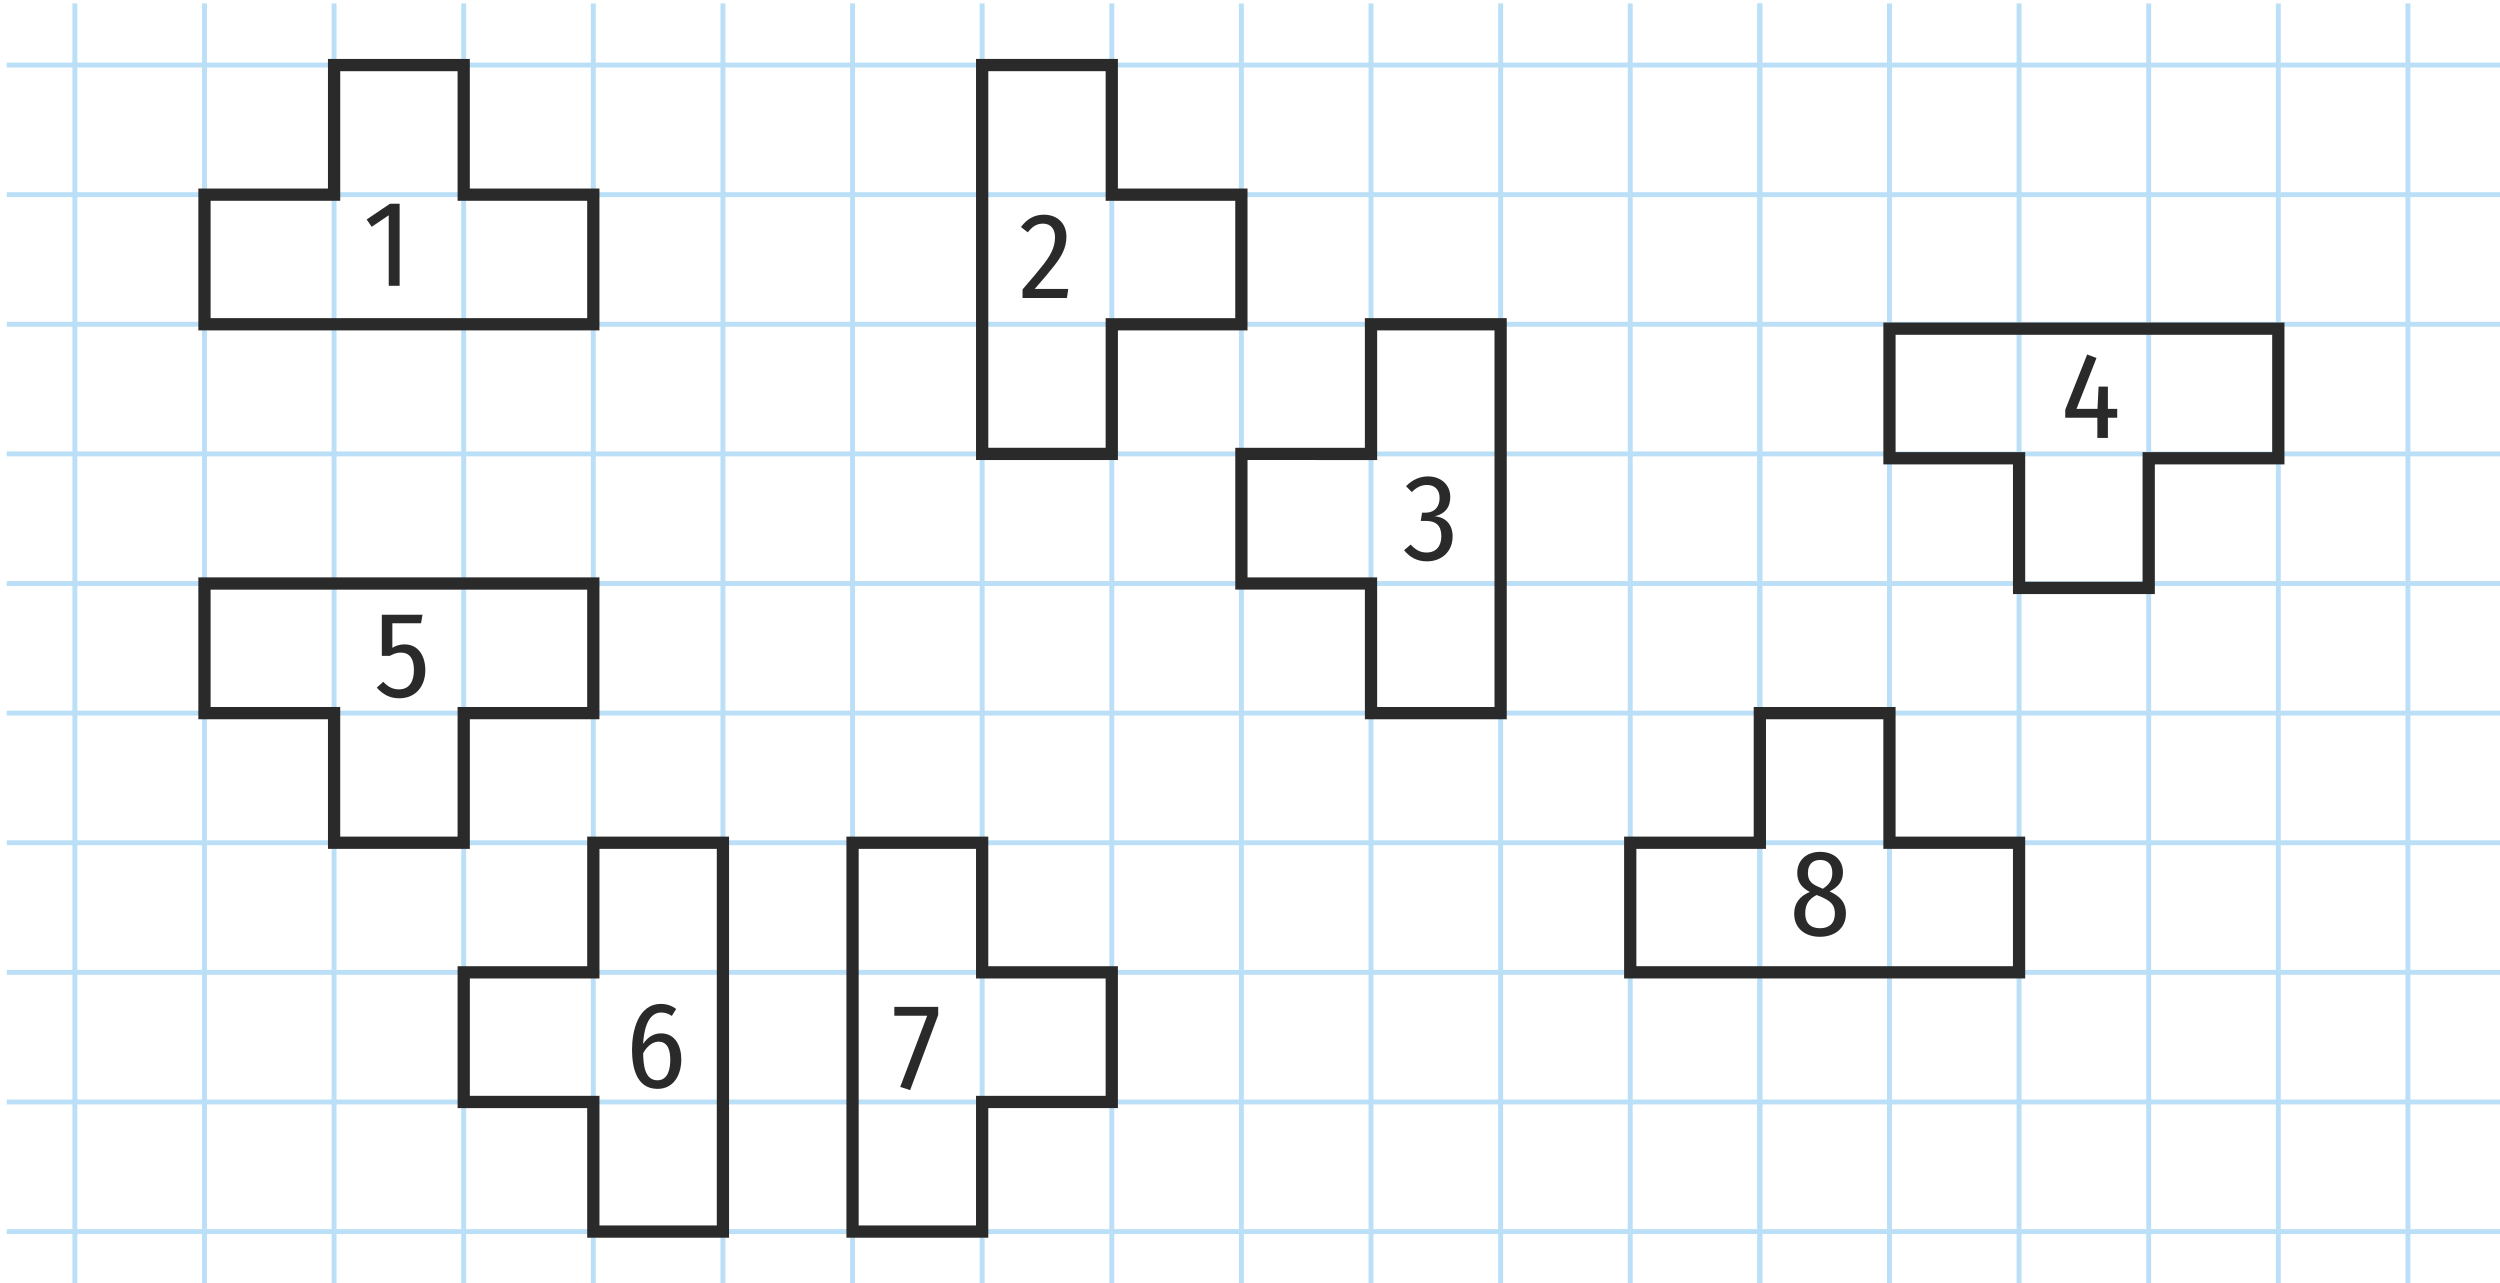 <?xml version="1.0" encoding="utf-8"?>
<!-- Generator: Adobe Illustrator 25.4.1, SVG Export Plug-In . SVG Version: 6.00 Build 0)  -->
<svg version="1.1" id="Calque_2" xmlns="http://www.w3.org/2000/svg" xmlns:xlink="http://www.w3.org/1999/xlink" x="0px" y="0px"
	 viewBox="0 0 203.839 104.642" style="enable-background:new 0 0 203.839 104.642;" xml:space="preserve">
<rect x="5.904" y="0.282" style="fill:#BADFF7;" width="0.4" height="104.682"/>
<rect x="16.472" y="0.282" style="fill:#BADFF7;" width="0.4" height="104.682"/>
<rect x="27.04" y="0.282" style="fill:#BADFF7;" width="0.4" height="104.682"/>
<rect x="37.609" y="0.282" style="fill:#BADFF7;" width="0.4" height="104.682"/>
<rect x="48.176" y="0.282" style="fill:#BADFF7;" width="0.4" height="104.682"/>
<rect x="58.745" y="0.282" style="fill:#BADFF7;" width="0.4" height="104.682"/>
<rect x="69.313" y="0.282" style="fill:#BADFF7;" width="0.4" height="104.682"/>
<rect x="79.881" y="0.282" style="fill:#BADFF7;" width="0.4" height="104.682"/>
<rect x="90.45" y="0.282" style="fill:#BADFF7;" width="0.4" height="104.682"/>
<rect x="101.018" y="0.282" style="fill:#BADFF7;" width="0.4" height="104.682"/>
<rect x="111.586" y="0.282" style="fill:#BADFF7;" width="0.4" height="104.682"/>
<rect x="122.155" y="0.282" style="fill:#BADFF7;" width="0.4" height="104.682"/>
<rect x="132.722" y="0.282" style="fill:#BADFF7;" width="0.4" height="104.682"/>
<rect x="143.29" y="0.282" style="fill:#BADFF7;" width="0.4" height="104.682"/>
<rect x="143.29" y="0.282" style="fill:#BADFF7;" width="0.4" height="104.682"/>
<rect x="153.859" y="0.282" style="fill:#BADFF7;" width="0.4" height="104.682"/>
<rect x="164.427" y="0.282" style="fill:#BADFF7;" width="0.4" height="104.682"/>
<rect x="174.996" y="0.282" style="fill:#BADFF7;" width="0.4" height="104.682"/>
<rect x="185.564" y="0.282" style="fill:#BADFF7;" width="0.4" height="104.682"/>
<rect x="196.132" y="0.282" style="fill:#BADFF7;" width="0.4" height="104.682"/>
<rect x="0.553" y="5.104" style="fill:#BADFF7;" width="203.287" height="0.4"/>
<rect x="0.553" y="15.672" style="fill:#BADFF7;" width="203.287" height="0.4"/>
<rect x="0.553" y="26.24" style="fill:#BADFF7;" width="203.287" height="0.4"/>
<rect x="0.553" y="36.809" style="fill:#BADFF7;" width="203.287" height="0.4"/>
<rect x="0.553" y="47.376" style="fill:#BADFF7;" width="203.287" height="0.4"/>
<rect x="0.553" y="57.944" style="fill:#BADFF7;" width="203.287" height="0.4"/>
<rect x="0.553" y="68.513" style="fill:#BADFF7;" width="203.287" height="0.4"/>
<rect x="0.553" y="79.081" style="fill:#BADFF7;" width="203.287" height="0.4"/>
<rect x="0.553" y="89.65" style="fill:#BADFF7;" width="203.287" height="0.4"/>
<rect x="0.553" y="100.218" style="fill:#BADFF7;" width="203.287" height="0.4"/>
<g>
	<path style="fill:#2B2A2A;" d="M32.585,23.301h-0.89v-5.747l-1.39,0.939l-0.409-0.6l1.898-1.279h0.79
		V23.301z"/>
</g>
<g>
	<path style="fill:#2B2A2A;" d="M31.991,50.82v1.998c0.31-0.189,0.64-0.279,0.979-0.279
		c1.209,0,1.709,1.029,1.709,2.108c0,1.279-0.76,2.289-2.129,2.289c-0.76,0-1.329-0.31-1.829-0.869
		l0.53-0.48c0.359,0.391,0.739,0.62,1.279,0.62c0.93,0,1.219-0.76,1.219-1.569
		c0-0.949-0.359-1.429-1.079-1.429c-0.16,0-0.31,0.02-0.439,0.069
		c-0.13,0.04-0.28,0.11-0.45,0.2h-0.649v-3.358h3.318l-0.12,0.7H31.991z"/>
</g>
<g>
	<path style="fill:#2B2A2A;" d="M86.951,19.294c0,0.939-0.43,1.648-0.989,2.368
		c-0.351,0.45-0.88,1.079-1.6,1.899h2.738l-0.109,0.739H83.373v-0.699
		c0.77-0.89,1.339-1.569,1.699-2.029c0.52-0.68,0.949-1.339,0.949-2.229
		c0-0.63-0.31-1.109-0.979-1.109c-0.56,0-0.909,0.29-1.239,0.709l-0.56-0.43
		c0.489-0.669,1.109-1.009,1.869-1.009C86.21,17.505,86.951,18.214,86.951,19.294z"/>
</g>
<g>
	<path style="fill:#2B2A2A;" d="M118.25,40.524c0,0.85-0.449,1.39-1.269,1.569
		c0.949,0.09,1.459,0.72,1.459,1.648c0,1.21-0.869,2.029-2.089,2.029
		c-0.779,0-1.379-0.3-1.869-0.909l0.54-0.46c0.369,0.399,0.739,0.649,1.299,0.649
		c0.81,0,1.199-0.569,1.199-1.329c0-0.85-0.419-1.249-1.259-1.249h-0.42l0.11-0.67h0.279
		c0.729,0,1.149-0.479,1.149-1.199c0-0.649-0.37-1.06-1.029-1.06c-0.51,0-0.89,0.229-1.239,0.58
		l-0.47-0.48c0.52-0.529,1.119-0.799,1.799-0.799C117.452,38.845,118.25,39.494,118.25,40.524z"/>
</g>
<g>
	<path style="fill:#2B2A2A;" d="M168.39,34.058v-0.649l1.789-4.508l0.76,0.29L169.31,33.338h1.709
		l0.09-1.818h0.76v1.818h0.759v0.72h-0.759v1.649h-0.86v-1.649H168.39z"/>
</g>
<g>
	<path style="fill:#2B2A2A;" d="M150.508,74.484c0,1.229-0.939,1.898-2.129,1.898
		c-1.14,0-2.089-0.64-2.089-1.879c0-0.829,0.42-1.419,1.27-1.779
		c-0.649-0.34-1.02-0.799-1.02-1.549c0-1.069,0.8-1.719,1.859-1.719
		c1.039,0,1.868,0.579,1.868,1.679c0,0.77-0.439,1.209-1.089,1.549
		C149.989,73.054,150.508,73.543,150.508,74.484z M149.609,74.484c0-0.351-0.09-0.63-0.27-0.82
		c-0.17-0.199-0.49-0.39-0.939-0.579l-0.28-0.11c-0.649,0.34-0.93,0.77-0.93,1.51
		c0,0.779,0.43,1.199,1.21,1.199C149.169,75.683,149.609,75.263,149.609,74.484z M147.41,71.185
		c0,0.71,0.391,0.93,0.99,1.18l0.229,0.1c0.489-0.33,0.77-0.67,0.77-1.289
		c0-0.649-0.319-1.06-0.989-1.06S147.41,70.535,147.41,71.185z"/>
</g>
<path style="fill:#2B2A2A;" d="M48.876,26.941H16.172V15.372h10.568V4.804h11.568v10.568H48.876V26.941z
	 M17.172,25.941h30.704v-9.568H37.309V5.804h-9.568v10.568H17.172V25.941z"/>
<path style="fill:#2B2A2A;" d="M38.309,69.213H26.741V58.645H16.172V47.076h32.704v11.568H38.309V69.213z
	 M27.741,68.213h9.568V57.645H47.876v-9.568H17.172v9.568h10.568V68.213z"/>
<path style="fill:#2B2A2A;" d="M91.15,37.509H79.581V4.804h11.568v10.568h10.568v11.568H91.15V37.509z
	 M80.581,36.509h9.568V25.941h10.568v-9.568H90.15V5.804h-9.568V36.509z"/>
<path style="fill:#2B2A2A;" d="M122.855,58.645h-11.568V48.076H100.718V36.509h10.568V25.941h11.568V58.645z
	 M112.287,57.645h9.568v-30.704h-9.568v10.568H101.718v9.567h10.568V57.645z"/>
<g>
	<path style="fill:#2B2A2A;" d="M55.55,86.384c0,1.189-0.569,2.398-1.938,2.398
		c-1.749,0-2.079-1.799-2.079-3.198c0-1.489,0.47-3.728,2.358-3.728c0.47,0,0.88,0.14,1.239,0.409
		l-0.35,0.57c-0.28-0.19-0.569-0.28-0.869-0.28c-1.18,0-1.439,1.679-1.47,2.559
		c0.38-0.569,0.87-0.859,1.459-0.859C55.101,84.255,55.55,85.355,55.55,86.384z M54.651,86.403
		c0-0.64-0.14-1.469-0.949-1.469c-0.57,0-1,0.47-1.26,0.939
		c0.01,0.789,0.07,2.209,1.159,2.209C54.491,88.083,54.651,87.104,54.651,86.403z"/>
</g>
<g>
	<path style="fill:#2B2A2A;" d="M76.498,82.757l-2.289,6.126l-0.81-0.26l2.199-5.807h-2.679V82.097h3.578
		V82.757z"/>
</g>
<path style="fill:#2B2A2A;" d="M59.445,100.918H47.877V90.35H37.309V78.781h10.568V68.213h11.567V100.918z
	 M48.877,99.918h9.567V69.213h-9.567v10.568H38.309v9.568h10.568V99.918z"/>
<path style="fill:#2B2A2A;" d="M80.581,100.918H69.013V68.213h11.568v10.568h10.568v11.568H80.581V100.918z
	 M70.013,99.918h9.568V89.35h10.568v-9.568H79.581V69.213h-9.568V99.918z"/>
<path style="fill:#2B2A2A;" d="M175.696,48.435h-11.568V37.866h-10.568V26.299h32.705v11.567h-10.568V48.435z
	 M165.127,47.435h9.568V36.866h10.568v-9.567h-30.705v9.567h10.568V47.435z"/>
<path style="fill:#2B2A2A;" d="M165.127,79.781H132.422V68.213h10.568V57.645h11.568v10.568h10.568V79.781z
	 M133.422,78.781h30.705v-9.568h-10.568V58.645h-9.568v10.568H133.422V78.781z"/>
</svg>
